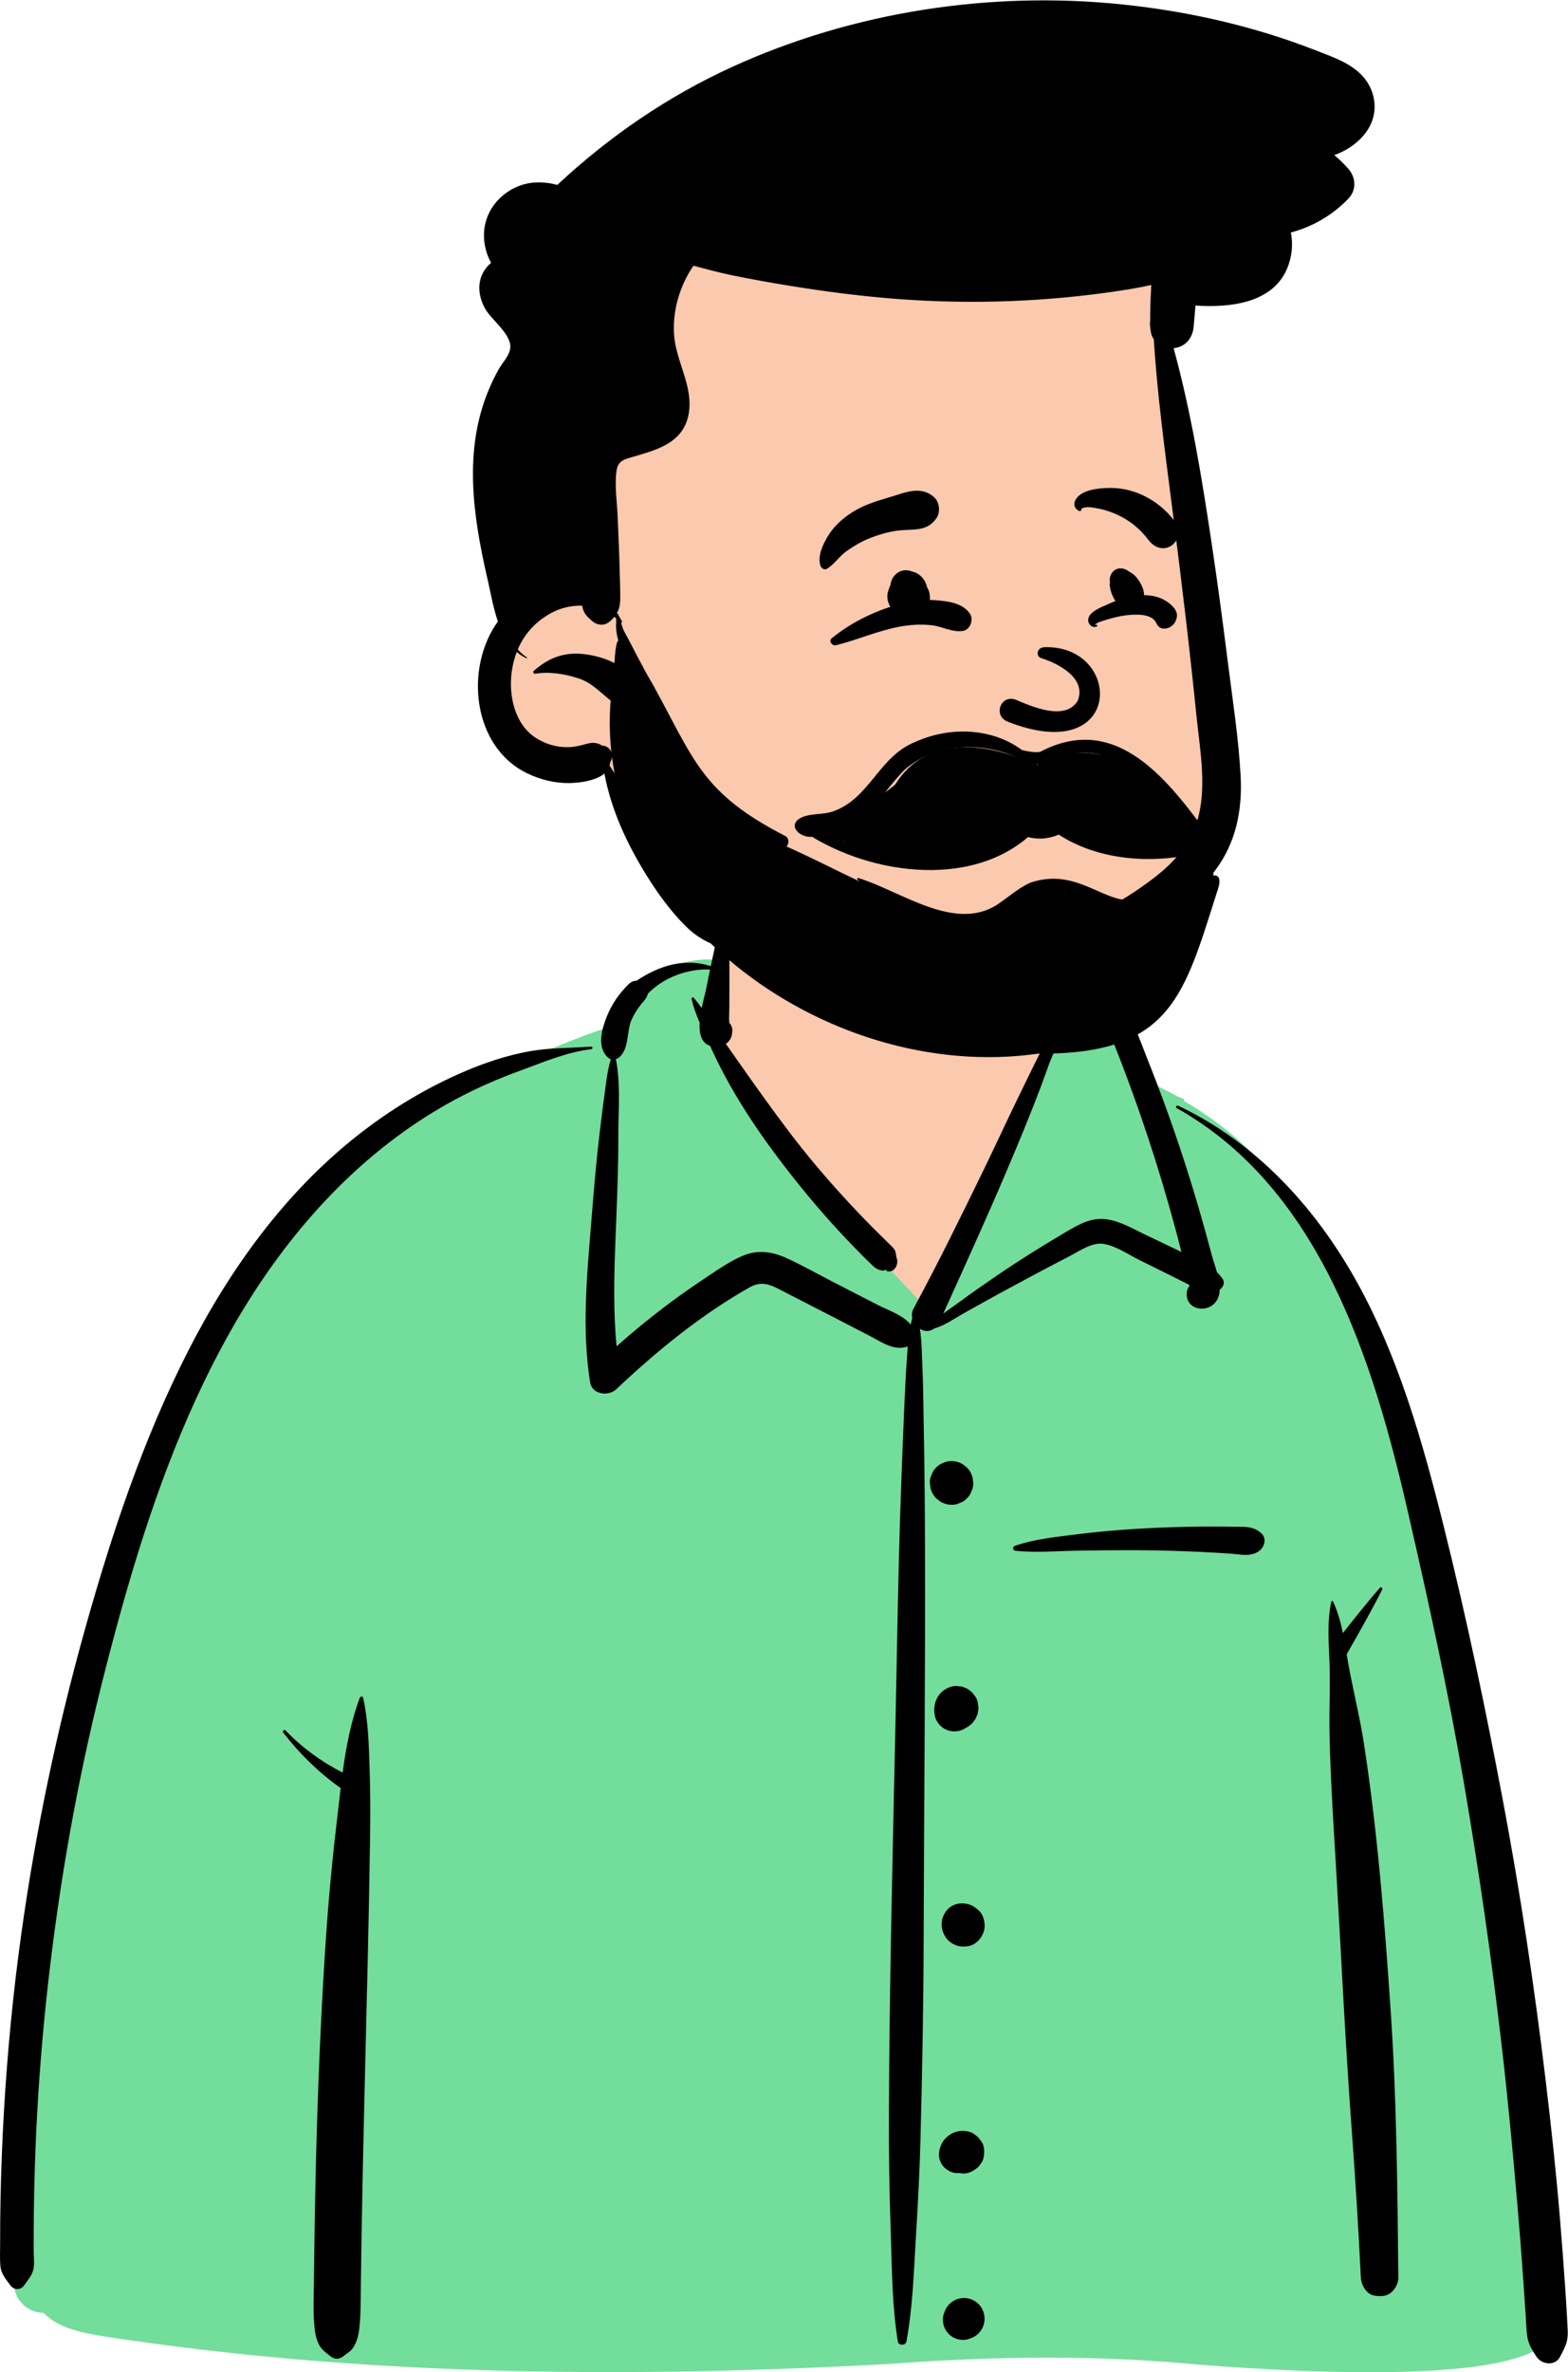 <svg fill="none" xmlns="http://www.w3.org/2000/svg" viewBox="28.75 30.38 133.18 201.38">
<path fill-rule="evenodd" clip-rule="evenodd" d="M37.774 228.589C59.74  231.942 82.104 232.11 104.252 230.893C113.018 230.233 121.81 230.115  130.568 230.958C135.744 231.344 158.435 233.087 160.289 228.43C159.122  203.627 156.759 178.613 149.509 154.759C146.528 146.289 143.967 139.259  138.148 132.25C136.314 130.336 132.359 126.323 130.092 125.014C128.129  123.88 127.308 124.284 126.181 122.369C125.061 120.253 124.234 116.72  122.643 115.227C121.024 113.707 118.623 114.251 115.648 114.741C116.195  107.318 112.785 105.428 108.088 104.017C99.832 100.851 91.678 102.441  89.6 112.54C85.748 112.54 83.583 114.207 81.243 115.807C80.287  116.462 80.952 118.129 79.81 118.644C77.696 119.4 73.961 119.215 71.926  120.145C62.671 124.377 54.428 130.515 49.015 139.478C36.879 158.614  28.543 198.925 29.985 221.606C29.353 222.601 30.227 224.03 30.449  225.101C30.73 226.032 31.638 226.652 32.586 226.546C33.908 227.975  35.954 228.293 37.774 228.589Z" fill="#FAC9AE"/>
<path fill-rule="evenodd" clip-rule="evenodd" d="M83.473 114.057C84.826  112.638 86.948 111.791 88.958 111.839L89.052 111.842L89.734  111.872L89.278 114.12L89.255 114.226L89.162 114.617L89.039  115.127L88.995 115.315L88.948 115.523C88.941 115.557 88.934 115.59  88.927 115.623L88.906 115.722L88.712 116.677L88.748 116.761L88.738  116.978C88.708 117.763 88.876 118.194 89.246 118.332L89.276  118.343L89.487 118.411L89.66 118.787C90.057 119.647 90.427 120.398  90.807 121.105C91.916 123.169 93.238 125.232 94.763 127.304C96.212  129.274 97.721 131.154 99.291 132.939C99.996 133.742 100.742 134.548  101.535 135.368L102.218 136.071L102.435 136.292L102.581 136.439L102.763  136.618L103.026 136.869L103.216 137.058L103.278 137.116C103.355 137.189  103.415 137.238 103.47 137.273L103.49 137.285L103.55 137.321L106.716  140.667L107.834 141.285L108.365 141.58L108.472 141.365L108.494  141.296L109.671 138.7L110.389 137.109C111.864 133.837 113.011 131.235  114.061 128.756L114.191 128.447L114.578 127.525L114.783 127.033C115.721  124.775 116.414 123.032 117.034 121.339L117.122 121.097L117.252  120.735L117.446 120.19L117.482 120.096C117.65 119.663 117.236 118.089  116.829 117.226L116.806 117.178L116.7 116.964L116.585 116.739C116.316  116.211 116.121 115.624 115.956 114.914C115.93 114.799 115.905 114.684  115.881 114.567L115.847 114.391L115.826 114.276L115.795 114.114L115.752  113.883L116.664 113.73L117.164 113.648L117.382 113.613C117.665 113.569  117.917 113.533 118.153 113.503L118.242 113.492L118.4 113.473L118.406  113.505L118.731 113.537L118.973 113.562C120.162 113.689 121.08 113.828  121.732 113.982L121.796 113.998L121.913 114.027L121.966 114.041C122.558  114.202 123.015 114.548 123.377 115.059C123.625 115.41 123.786 115.745  124.04 116.381L124.132 116.611L124.435 117.364C124.47 117.456 124.525  117.602 124.599 117.804L124.856 118.507L126.145 122.084L127.465  122.782C128.078 123.104 128.526 123.337 128.748 123.446L128.826  123.485L128.883 123.511L129.337 123.692L129.289 123.834L129.343  123.866C134.775 127.005 138.963 131.835 142.224 138.246L142.322  138.441L142.423 138.643C145.022 143.865 146.884 149.693 148.702  157.474L148.814 157.958L148.903 158.342L149.377 160.419C151.158 168.259  152.381 174.105 153.394 179.841L153.46 180.215L153.629 181.189C154.9  188.614 155.965 195.971 156.817 203.257L156.959 204.483C157.314 207.613  157.636 210.849 157.984 214.735L158.031 215.257L158.184 217.002C158.348  218.883 158.497 220.76 158.632 222.633L158.698 223.569L158.835  225.605L158.915 226.764L158.925 226.921L158.957 227.526L158.966  227.668C158.978 227.85 158.992 228.003 159.01 228.145L159.023  228.249L159.039 228.35C159.084 228.627 159.173 228.876 159.32  229.153L159.358 229.222L159.61 229.676L159.153 229.918C156.767 231.181  152.07 231.737 145.627 231.765L145.431 231.766H145.028C141.897 231.764  138.579 231.643 135.116 231.436L134.333 231.388L133.68 231.346C133.398  231.327 133.124 231.309 132.84 231.289L132.404 231.258L130.584  231.124C122.394 230.336 113.806 230.349 104.343 231.061C79.672 232.417  58.377 231.845 38.362 228.843L37.756 228.751L37.309 228.678L37.043  228.634C34.92 228.269 33.587 227.803 32.547 226.823L32.492  226.771L32.447 226.726L32.427 226.727C31.38 226.722 30.421 226.034  30.065 225.018L30.047 224.964L30.023 224.888L30.007 224.813C29.991  224.74 29.97 224.661 29.945 224.575L29.925 224.509L29.76  223.964L30.317 223.862C30.365 223.853 30.415 223.82 30.463  223.749L30.509 223.682L30.59 223.57L30.784 223.303C30.991 223.012  31.092 222.829 31.143 222.646C31.187 222.483 31.204 222.275 31.199  221.985L31.195 221.843L31.173 221.33C31.172 221.288 31.171 221.252  31.17 221.218L31.17 221.166L31.169 220.443L31.171 219.648C31.172  219.302 31.174 218.964 31.177 218.632L31.181 218.138L31.186  217.74C31.213 215.539 31.277 213.34 31.379 211.144C31.578 206.858  31.919 202.578 32.401 198.313C33.398 189.51 34.925 180.972 37.001  172.721L37.21 171.897C39.455 163.08 41.62 156.282 44.371  149.996C47.871 142 52.138 135.42 57.511 130.159C60.465 127.267 63.736  124.826 67.212 122.953C68.811 122.092 70.51 121.328 72.333  120.64L72.594 120.543L73.015 120.388L73.339 120.268L74.381  119.877C74.6 119.794 74.838 119.702 75.12 119.591L75.294  119.521L77.16 118.773L77.47 118.651L77.815 118.516L78.068  118.419C78.482 118.26 78.857 118.121 79.205 117.999L79.411  117.928L79.598 117.865L80.394 117.588L80.378 118.316C80.368 118.8  80.492 119.166 80.768 119.428L80.777 119.437L80.787 119.444L80.795  119.45L80.843 119.449L81.031 119.448C81.051 119.437 81.069 119.425  81.086 119.41C81.354 119.181 81.478 118.875 81.599 118.172L81.631  117.977L81.687 117.61L81.71 117.472C81.79 116.984 81.86 116.714  81.997 116.406C82.194 115.961 82.454 115.527 82.761 115.129L82.833  115.037L83.119 114.691L83.163 114.636C83.264 114.507 83.315 114.416  83.337 114.332L83.342 114.31L83.371 114.164L83.473 114.057Z" fill="#73DD9B"/>
<path fill-rule="evenodd" clip-rule="evenodd" d="M128.694 124.452C128.559  124.377 128.678 124.183 128.813 124.247C135.327 127.318 140.325 132.706  143.841 138.931C147.482 145.376 149.558 152.695 151.347 159.847L151.411  160.106C153.319 167.758 154.941 175.488 156.402 183.238C157.881 191.086  159.068 198.983 160.023 206.912C160.495 210.832 160.917 214.76 161.245  218.695C161.409 220.662 161.558 222.63 161.692 224.599C161.746 225.386  161.796 226.173 161.84 226.962L161.871 227.553C161.897 228.089 161.961  228.627 161.829 229.156C161.715 229.612 161.475 230.025 161.263  230.443C160.845 231.271 159.7 231.134 159.249 230.443L159.118  230.242C158.82 229.778 158.572 229.347 158.478 228.77C158.387 228.211  158.384 227.625 158.343 227.06C158.268 226.021 158.205 224.981 158.132  223.942C157.979 221.755 157.808 219.568 157.618 217.384C157.243 213.071  156.841 208.763 156.347 204.462C155.469 196.818 154.367 189.195 153.068  181.613C151.799 174.206 150.195 166.874 148.521 159.551L148.348  158.794C145.418 146.009 140.901 131.285 128.694 124.452ZM59.307  174.516C59.355 174.388 59.561 174.359 59.596 174.516C60.035 176.501  60.078 178.546 60.145 180.579C60.211 182.584 60.209 184.598 60.179  186.604C60.072 193.978 59.871 201.345 59.697 208.717C59.609 212.405  59.528 216.093 59.465 219.781C59.441 221.165 59.422 222.548 59.405  223.931L59.385 225.756C59.375 226.562 59.353 227.359 59.256  228.165C59.191 228.695 59.053 229.2 58.762 229.655C58.556 229.977  58.261 230.141 57.974 230.36L57.92 230.402C57.554 230.693 57.168  230.695 56.806 230.402L56.7 230.318C56.354 230.046 56.055 229.833  55.833 229.403C55.526 228.804 55.477 228.154 55.424 227.494C55.345  226.494 55.398 225.479 55.408 224.476C55.428 222.464 55.456 220.452  55.491 218.44C55.62 211.062 55.875 203.682 56.34 196.317C56.558  192.848 56.855 189.368 57.253 185.913L57.329 185.265C57.45 184.249  57.56 183.214 57.684 182.176C55.832 180.867 54.203 179.278 52.815  177.476C52.713 177.344 52.881 177.158 53.004 177.286C54.423 178.762  56.05 179.939 57.851 180.864C58.146 178.691 58.551 176.53 59.307  174.516ZM90.252 108.746C90.278 108.726 90.318 108.718 90.342  108.746C90.74 109.213 90.659 109.926 90.672 110.517L90.674  110.572C90.702 111.436 90.707 112.298 90.705 113.162L90.696  115.915C90.695 116.293 90.664 116.687 90.683 117.068L90.693  117.215C90.903 117.43 91 117.741 90.929 118.054C90.916 118.454  90.707 118.789 90.403 118.999L91.055 119.928L91.708 120.857C93.053  122.774 94.412 124.673 95.829 126.537C97.274 128.438 98.816 130.267  100.429 132.025C101.217 132.885 102.018 133.732 102.839 134.56C103.172  134.897 103.513 135.225 103.851 135.557L104.187 135.891C104.386 136.09  104.636 136.288 104.768 136.541C104.845 136.69 104.863 137.057 104.89  137.118C105.139 137.668 104.715 138.544 104.009 138.27L104.041  138.249C104.17 138.159 104.087 138.158 103.794 138.245C103.609 138.244  103.436 138.201 103.274 138.117L103.226 138.09C102.997 137.974 102.794  137.748 102.608 137.568L102.562 137.524C102.139 137.125 101.735 136.702  101.328 136.284C100.48 135.414 99.652 134.525 98.849 133.613C97.249  131.792 95.731 129.897 94.294 127.943C92.831 125.954 91.47 123.862  90.3 121.684C89.856 120.857 89.449 120.015 89.059 119.163C88.299  118.918 88.123 118.106 88.176 117.192C87.895 116.536 87.643 115.866  87.493 115.182C87.473 115.089 87.593 115 87.665 115.082C87.908 115.36  88.133 115.655 88.349 115.958C88.479 115.317 88.644 114.727 88.722  114.35L89.059 112.69C87.161 112.591 85.082 113.374 83.773  114.745C83.703 115.103 83.43 115.358 83.163 115.692C82.858 116.074  82.593 116.502 82.394 116.95C81.955 117.943 82.203 119.406 81.35  120.134C81.261 120.21 81.161 120.263 81.059 120.295C81.463 122.29  81.28 124.488 81.271 126.512L81.271 126.69C81.273 128.955 81.197  131.222 81.11 133.486L81.022 135.725C80.907 138.713 80.832 141.702  81.121 144.673C82.44 143.499 83.804 142.378 85.215 141.311C86.142  140.609 87.089 139.932 88.052 139.281L88.835 138.755C89.773 138.123  90.734 137.473 91.761 137.02C93.104 136.428 94.382 136.632 95.679  137.239C96.971 137.843 98.224 138.546 99.49 139.201C100.779 139.867  102.07 140.528 103.361 141.19C104.216 141.629 105.468 142.026 106.095  142.834C106.135 142.655 106.182 142.477 106.236 142.299C106.174 142.028  106.198 141.736 106.349 141.457C108.456 137.567 110.405 133.584 112.341  129.606C113.32 127.593 114.252 125.557 115.233 123.545L116.188  121.585C116.347 121.259 116.507 120.933 116.668 120.607C116.908 120.119  117.159 119.637 117.403 119.15C117.505 118.945 117.634 118.741 117.735  118.533L117.782 118.429C117.784 118.424 118.016 117.693 117.837  117.763L117.822 117.77C117.73 117.822 117.657 117.707 117.717  117.633C117.969 117.32 118.321 117.598 118.465 117.888C118.862 118.687  118.134 119.942 117.855 120.707L117.839 120.75C116.971 123.22 115.988  125.643 114.98 128.059C113.048 132.689 110.973 137.248 108.903  141.815L108.878 141.894C109.32 141.554 109.791 141.245 110.195  140.945C111.213 140.187 112.261 139.466 113.308 138.748C115.227 137.43  117.198 136.2 119.202 135.017L119.603 134.782C120.604 134.196 121.595  133.721 122.783 133.897C123.887 134.06 124.913 134.656 125.91  135.14L126.013 135.189L129.094 136.661C128.765 135.341 128.408 134.028  128.036 132.72C127.311 130.167 126.512 127.636 125.646 125.128C124.838  122.785 123.963 120.467 123.039 118.167L122.76 117.477C122.383 116.53  122.008 115.498 120.931 115.206C119.854 114.915 118.619 115.347 117.634  114.73C117.545 114.674 117.556 114.526 117.664 114.499L118.272  114.345C119.412 114.06 120.749 113.773 121.827 114.05C123.001 114.352  123.971 115.342 124.541 116.371C125.174 117.515 125.62 118.796 126.1  120.016L126.176 120.208C126.728 121.589 127.258 122.978 127.766  124.376C128.78 127.171 129.704 129.999 130.54 132.852C130.942 134.228  131.325 135.61 131.692 136.995C131.798 137.393 131.972 137.876 132.115  138.38C132.278 138.541 132.433 138.72 132.579 138.924C132.82 139.263  132.647 139.66 132.347 139.863C132.335 140.21 132.259 140.536 132.075  140.815C131.36 141.907 129.469 141.625 129.546 140.158C129.557 139.934  129.644 139.719 129.776 139.538L129.772 139.509L129.757 139.455C129.429  139.297 129.099 139.121 128.752 138.948L125.518 137.343C124.582 136.878  123.544 136.159 122.502 135.982C121.531 135.817 120.507 136.544 119.673  136.982L119.619 137.01C117.602 138.049 115.6 139.122 113.606  140.204C112.633 140.732 111.672 141.283 110.702 141.817C109.892 142.264  109.017 142.906 108.105 143.158C107.716 143.462 107.254 143.422 106.882  143.192C107.052 144.248 107.042 145.333 107.094 146.413C107.164 147.858  107.175 149.306 107.198 150.753L107.207 151.295C107.268 154.492 107.301  157.691 107.313 160.889C107.356 172.278 107.231 183.67 107.202  195.058C107.187 200.78 107.074 206.507 106.926 212.227C106.863 214.65  106.732 217.071 106.591 219.491L106.513 220.811C106.348 223.596 106.25  226.412 105.737 229.16C105.67 229.518 105.067 229.527 105.008  229.16C104.535 226.216 104.509 223.207 104.418 220.228L104.399  219.633C104.29 216.435 104.238 213.239 104.249 210.039C104.29 198.646  104.584 187.26 104.826 175.87C104.947 170.147 105.028 164.422 105.217  158.701C105.311 155.838 105.417 152.978 105.544 150.116C105.6 148.839  105.655 147.563 105.739 146.287L105.777 145.74C105.803 145.384 105.825  145.031 105.85 144.682C104.703 145.103 103.654 144.324 102.622  143.79C101.433 143.176 100.244 142.56 99.054 141.946L97.863  141.334L95.48 140.112C94.407 139.561 93.58 139.014 92.436  139.659C88.312 141.984 84.523 145.077 81.09 148.322C80.431 148.944  79.04 148.777 78.873 147.734C78.161 143.278 78.594 138.757 78.958  134.287L79.092 132.628C79.255 130.646 79.431 128.664 79.667  126.69C79.773 125.807 79.878 124.925 79.994 124.043L80.084  123.383C80.229 122.338 80.323 121.3 80.633 120.298C80.536 120.266  80.442 120.214 80.358 120.134C79.426 119.246 79.875 117.706 80.3  116.65C80.72 115.608 81.359 114.698 82.161 113.915C82.335 113.744  82.582 113.634 82.829 113.629C84.772 112.335 86.903 111.69 89.12  112.396C89.183 112.097 89.246 111.798 89.313 111.5L89.381  111.202C89.554 110.462 89.618 109.241 90.252 108.746ZM110.161  225.527C110.763 225.361 111.423 225.536 111.865 225.98C112.306 226.424  112.481 227.087 112.315 227.693C112.232 227.991 112.082 228.25 111.865  228.47C111.662 228.672 111.425 228.817 111.155 228.903L111.092  228.922L110.993 228.963C110.691 229.045 110.389 229.045 110.087  228.963C109.798 228.882 109.547 228.735 109.334 228.523C109.123 228.309  108.977 228.057 108.896 227.767C108.815 227.463 108.815 227.16 108.896  226.856L108.937 226.757C109.02 226.459 109.17 226.2 109.387 225.98C109.606  225.762 109.864 225.611 110.161 225.527ZM145.951 165.172C146.05 165.058  146.211 165.204 146.149 165.326C145.21 167.175 144.164 169.011 143.135  170.814C143.218 171.314 143.299 171.809 143.393 172.292C143.794 174.351  144.285 176.373 144.605 178.451C145.755 185.922 146.352 193.474 146.864  201.012C147.378 208.576 147.444 216.145 147.521 223.725C147.528 224.381  147.025 225.145 146.351 225.269C146.042 225.325 145.811 225.314 145.504  225.269C144.802 225.165 144.364 224.358 144.334 223.725C144.133 219.488  143.862 215.257 143.549 211.028C142.993 203.529 142.654 196.011 142.205  188.504L142.047 185.881C141.877 183.038 141.722 180.193 141.672  177.346C141.638 175.46 141.738 173.575 141.677 171.691C141.62 169.951  141.444 168.06 141.826 166.351C141.84 166.287 141.941 166.271 141.97  166.332C142.366 167.172 142.618 168.084 142.811 169.015C143.834 167.716  144.875 166.413 145.951 165.172ZM78.967 119.227C79.111 119.216 79.105  119.433 78.967 119.449C76.96 119.683 75.022 120.504 73.127  121.201L72.964 121.261C71.05 121.958 69.184 122.77 67.387  123.737C63.876 125.629 60.651 128.068 57.8 130.86C46.416 142.006  41.228 158.079 37.427 173.183C35.315 181.575 33.813 190.109 32.839  198.708C32.358 202.961 32.018 207.23 31.819 211.506C31.718 213.697  31.654 215.89 31.627 218.084C31.613 219.207 31.609 220.331 31.61  221.455C31.611 221.97 31.703 222.618 31.566 223.118C31.439 223.581  31.08 223.989 30.815 224.375C30.501 224.832 29.936 224.808 29.617  224.375L29.5 224.217C29.16 223.764 28.828 223.331 28.779  222.739C28.727 222.104 28.764 221.45 28.761 220.813C28.756 219.528  28.772 218.244 28.797 216.96C28.847 214.499 28.943 212.039 29.087  209.582C29.378 204.596 29.857 199.619 30.543 194.672C31.763 185.878  33.592 177.168 35.987 168.622C38.247 160.56 40.924 152.522 44.738  145.054C48.279 138.12 52.924 131.67 59.053 126.824C61.904 124.57  65.007 122.692 68.352 121.278C70.039 120.565 71.811 119.982 73.613  119.65C75.395 119.322 77.169 119.368 78.967 119.227ZM110.506  211.277C110.824 211.275 111.179 211.345 111.452 211.522L111.817  211.805C111.916 211.933 112.014 212.061 112.112 212.189C112.34 212.488  112.371 212.971 112.323 213.327C112.312 213.565 112.242 213.786 112.112  213.991L111.835 214.352C111.568 214.571 111.345 214.727 111.022  214.833C110.853 214.887 110.69 214.899 110.528 214.891L110.474  214.887L110.506 214.892L110.449 214.885C110.396 214.881 110.343 214.875  110.29 214.868C110.254 214.863 110.218 214.86 110.182 214.855C110.147  214.852 110.113 214.851 110.078 214.854C109.667 214.893 109.254 214.659  108.962 214.39C108.7 214.147 108.464 213.633 108.5 213.269L108.516  213.117C108.544 212.86 108.566 212.759 108.675 212.501C108.78 212.249  108.927 212.028 109.127 211.841C109.511 211.482 109.98 211.281 110.506  211.277ZM109.234 192.476C109.779 191.879 110.716 191.835 111.392  192.196C111.557 192.284 111.709 192.426 111.854 192.543C112.22 192.841  112.364 193.377 112.384 193.829C112.404 194.276 112.169 194.807 111.854  195.115L111.777 195.19C111.589 195.374 111.319 195.534 111.055  195.583C110.63 195.661 110.273 195.659 109.877 195.491C109.537 195.347  109.244 195.115 109.044 194.8L109.012 194.747C108.998 194.725 108.985  194.703 108.973 194.68L108.955 194.645C108.576 193.913 108.678 193.084  109.234 192.476ZM109.516 173.576C109.762 173.498 110.008 173.487 110.254  173.542C110.421 173.543 110.577 173.585 110.721 173.669C110.878 173.713  111.014 173.793 111.129 173.908C111.268 173.991 111.379 174.102 111.461  174.242C111.625 174.421 111.735 174.632 111.793 174.874L111.858  175.368L111.793 175.862L111.606 176.307C111.555 176.374 111.503 176.441  111.451 176.508C111.368 176.648 111.258 176.76 111.118 176.843C111.028  176.933 110.924 177.001 110.807 177.048C110.395 177.345 109.847 177.441  109.359 177.306C109.069 177.225 108.817 177.077 108.604 176.864C108.392  176.65 108.245 176.397 108.164 176.106L108.13 175.873C108.087 175.561  108.08 175.389 108.168 174.992C108.207 174.818 108.319 174.572 108.377  174.468C108.627 174.026 109.036 173.723 109.516 173.576ZM130.875  159.978C131.581 159.973 132.288 159.975 132.994 159.982L133.523  159.989C134.41 160.003 135.17 159.912 135.867 160.53C136.373 160.979  136.15 161.732 135.67 162.07C134.942 162.581 134.029 162.324 133.193  162.268C132.31 162.208 131.427 162.159 130.544 162.119C128.833 162.042  127.122 161.993 125.41 161.985C123.702 161.978 121.991 161.994 120.283  162.022C118.544 162.05 116.735 162.213 115.006 162.032C114.769 162.008  114.715 161.694 114.95 161.612C116.578 161.046 118.411 160.863 120.117  160.646C121.878 160.423 123.638 160.265 125.41 160.162C127.23 160.057  129.052 159.991 130.875 159.978ZM109.513 154.417L109.572 154.418C109.882  154.419 110.173 154.493 110.445 154.639L110.502 154.671L110.876  154.961C111.104 155.192 111.262 155.465 111.35 155.779L111.416  156.272C111.426 156.527 111.372 156.765 111.257 156.986C111.183 157.215  111.055 157.414 110.876 157.582C110.709 157.763 110.511 157.89 110.282  157.965C110.079 158.072 109.862 158.126 109.63 158.126L109.572  158.125C109.239 158.124 108.928 158.039 108.641 157.872L108.267  157.582C108.039 157.351 107.881 157.078 107.793 156.764L107.727  156.272C107.718 156.016 107.771 155.778 107.886 155.558C107.961 155.328  108.088 155.129 108.267 154.961C108.435 154.78 108.632 154.653 108.861  154.578C109.064 154.471 109.281 154.417 109.513 154.417ZM114.981  110.884C115.378 110.306 116.098 110.82 115.995 111.285C116.022 112.591  116.089 113.858 116.384 115.137C116.52 115.723 116.697 116.309 116.971  116.845L117.086 117.071C117.44 117.774 117.715 118.437 117.238  119.208C117.013 119.572 116.607 119.845 116.166 119.826C114.214 119.741  113.945 117.01 113.827 115.485C113.704 113.915 114.085 112.189 114.981  110.884Z" fill="black"/>
<path fill-rule="evenodd" clip-rule="evenodd" d="M127.211 59.677C126.563  55.73 128.689 54.912 127.211 51.16C123.925 44.209 114.972 44.508  108.401 43.974C101.073 43.691 93.656 44.665 86.9 47.623C85.286  48.329 83.734 49.16 82.246 50.104C80.96 50.92 81.137 52.472  81.948 53.319C76.098 61.66 79.444 72.857 74.776 81.637C73.914  83.207 72.774 84.614 72.024 86.247C70.885 88.729 70.812 92.286  73.396 93.935C77.034 95.901 79.065 92.008 80.853 97.652C89.781  117.333 107.734 118.441 124.776 108.181C126.25 107.355 127.755 106.421  128.869 105.124C131.396 102.26 131.098 98.232 131.154 94.656C131.185  92.56 131.191 90.464 131.17 88.368C131.091 79.877 128.296 68.098  127.211 59.677Z" fill="#FAC9AE"/>
<path fill-rule="evenodd" clip-rule="evenodd" d="M90.912 36.072C101.202  31.372 112.873 29.59 124.097 30.759C129.637 31.335 135.105 32.571  140.308 34.579L140.764 34.756C142.048 35.254 143.433 35.748 144.409  36.761C145.545 37.939 145.863 39.72 145.051 41.175C144.42 42.305  143.286 43.115 142.077 43.548C142.503 43.9 142.907 44.292 143.286  44.729C143.925 45.462 143.974 46.508 143.286 47.231C141.961 48.625  140.241 49.634 138.389 50.117C138.597 51.129 138.484 52.249 138.038  53.258C136.757 56.153 133.15 56.498 130.374 56.326L130.29  56.321L130.136 58.1C130.053 59.048 129.49 59.783 128.533  59.928C128.5 59.933 128.466 59.936 128.433 59.94C129.946 65.451  130.86 71.132 131.704 76.781C132.145 79.729 132.54 82.684 132.918  85.641L133.043 86.627C133.446 89.815 133.949 93.035 134.124  96.247C134.28 99.161 133.728 101.944 131.944 104.296C130.344 106.404  128.161 107.984 125.814 109.156C120.51 111.807 114.928 113.781 109.063  114.696L108.671 114.757C106.407 115.105 104.075 115.398 101.835  114.767C99.867 114.213 97.803 112.784 98.248 110.488C98.397 109.712  99.474 109.679 99.843 110.278L99.928 110.416C100.371 111.123 100.856  111.78 101.628 112.145C102.533 112.574 103.581 112.694 104.569  112.706C107.329 112.738 110.204 112.046 112.861 111.351C117.824 110.054  122.921 107.938 126.986 104.733C128.716 103.372 130.105 101.669 130.595  99.477C131.201 96.776 130.644 93.823 130.369 91.108C129.803 85.505  129.129 79.913 128.418 74.328L128.275 73.211C127.676 68.541 127.047  63.87 126.748 59.173C126.624 59.002 126.54 58.808 126.507  58.595L126.46 58.289C126.419 58.027 126.413 57.787 126.441  57.566C126.443 56.718 126.466 55.875 126.515 55.026C126.523 54.875  126.53 54.723 126.535 54.572C125.659 54.767 124.777 54.924 123.891  55.057C117.663 56.002 111.338 56.238 105.059 55.768C101.927 55.533  98.818 55.13 95.719 54.625C94.142 54.368 92.57 54.084 91.003  53.766C89.87 53.538 88.761 53.229 87.647 52.938C86.498 54.623  85.877 56.696 85.998 58.732C86.134 61.055 87.671 63.162 87.24  65.535C86.835 67.757 84.945 68.446 83.079 68.996L82.285  69.227C81.675 69.406 81.231 69.579 81.121 70.318C80.931 71.587  81.164 73.015 81.213 74.29C81.272 75.799 81.349 77.308 81.384  78.817C81.403 79.597 81.433 80.381 81.431 81.162C81.429 81.716  81.347 82.094 81.134 82.452C81.299 82.66 81.446 82.885 81.577  83.123C81.619 83.201 81.515 83.283 81.453 83.219C81.287 83.045  81.111 82.888 80.924 82.748C80.83 82.865 80.721 82.983 80.594  83.109L80.584 83.096C80.184 83.496 79.55 83.535 79.055  83.109L78.925 82.996C78.563 82.676 78.314 82.41 78.213  81.881C78.208 81.854 78.203 81.827 78.2 81.8C77.279 81.768  76.342 81.987 75.513 82.449C74.2 83.18 73.275 84.223 72.729  85.51C72.947 85.767 73.201 85.997 73.499 86.189C73.54 86.218  73.504 86.281 73.458 86.259C73.154 86.115 72.883 85.938 72.639  85.73C72.443 86.237 72.306 86.781 72.222 87.357C71.926 89.391  72.453 91.876 74.279 93.035C75.069 93.537 75.972 93.809 76.908  93.812C77.364 93.814 77.758 93.736 78.201 93.627C78.502 93.552  78.8 93.444 79.114 93.444C79.382 93.444 79.631 93.512 79.861  93.647L79.797 93.653C79.642 93.667 79.672 93.674 79.888  93.674C80.559 93.703 80.943 94.389 80.634 94.985L80.594  95.077C80.585 95.096 80.578 95.111 80.572 95.123L80.548  95.281C80.545 95.297 80.543 95.312 80.54 95.328L80.531  95.36C80.529 95.365 80.527 95.37 80.525 95.375L81.532  96.921C82.766 98.812 84.027 100.695 85.463 102.422C86.469 103.634  87.537 104.821 88.664 105.921C89.677 106.909 90.892 107.386 92.04  108.163C92.652 108.575 92.832 109.439 92.275 109.994C90.641 111.628  88.327 110.331 86.986 109.003C85.718 107.744 84.622 106.23 83.678  104.715C82.001 102.02 80.668 99.155 80.084 96.044C79.841 96.269  79.53 96.409 79.216 96.519C78.587 96.739 77.894 96.83 77.23  96.854C75.957 96.896 74.681 96.585 73.535 96.034C68.873 93.796  68.188 87.092 71.039 83.138C70.654 82.016 70.44 80.798 70.207  79.759L70.1 79.295C68.921 74.11 68.13 68.65 70.22  63.569C70.489 62.913 70.79 62.275 71.148 61.663C71.435 61.171  71.928 60.648 72.064 60.088C72.366 58.86 70.502 57.569 69.958  56.594C69.319 55.451 69.228 54.101 70.099 53.055C70.21 52.923  70.331 52.801 70.462 52.695C69.636 51.188 69.598 49.292 70.685  47.806C71.4 46.826 72.49 46.14 73.681 45.932C74.409 45.805  75.285 45.853 76.086 46.079C80.468 41.982 85.468 38.559 90.912  36.072ZM74.084 87.337C75.254 86.298 76.545 85.754 78.139  85.89C79.742 86.029 81.671 86.696 82.612 88.08C83.356 89.173  81.841 90.776 80.75 89.955C79.757 89.207 79.094 88.362 77.861  87.96C76.753 87.6 75.383 87.369 74.223 87.575C74.096 87.597  73.968 87.438 74.084 87.337Z" fill="black"/>
<path fill-rule="evenodd" clip-rule="evenodd" d="M119.129 96.527C119.705  95.504 121.427 95.671 121.69 96.864C122.224 99.282 119.354 101.515  117.174 101.571C115.008 101.626 112.578 99.774 112.891 97.434C112.969  96.855 113.738 96.925 114 97.288L114.102 97.427C114.815 98.389 115.755  99.384 117.077 99.15C117.625 99.053 118.122 98.709 118.454  98.266C118.853 97.732 118.809 97.094 119.129 96.527ZM105.355  78.835C105.649 78.754 105.945 78.785 106.205 78.896C106.786 79.003  107.271 79.49 107.441 80.045C107.455 80.093 107.47 80.141 107.486  80.188L107.512 80.258L107.443 80.08C107.475 80.255 107.617 80.439  107.668 80.615C107.731 80.832 107.746 81.078 107.725 81.316C107.91  81.318 108.094 81.324 108.279 81.34L108.457 81.356C109.453 81.449  110.546 81.62 111.136 82.484C111.468 82.97 111.157 83.845 110.547  83.939C109.61 84.083 108.802 83.561 107.868 83.457C106.984 83.358  106.06 83.415 105.188 83.575C103.388 83.906 101.733 84.639 99.979  85.099L99.74 85.16L99.741 85.159C99.44 85.232 99.099 84.812  99.396 84.566C100.802 83.406 102.601 82.466 104.374 81.893C104.115  81.481 104.035 80.937 104.212 80.494C104.239 80.402 104.273 80.313  104.309 80.224L104.384 80.04C104.391 79.954 104.407 79.869 104.431  79.785L104.435 79.76L104.437 79.761C104.569 79.33 104.914 78.957  105.355 78.835ZM123.286 78.901C123.67 78.515 124.21 78.572 124.612  78.876L124.665 78.918C125.043 79.087 125.356 79.456 125.561  79.798C125.775 80.153 125.916 80.514 125.922 80.905C126.852 80.908  127.744 81.188 128.427 81.943C128.647 82.187 128.798 82.563 128.677  82.893L128.604 83.089C128.375 83.713 127.344 84.072 126.993  83.339L126.977 83.303C126.605 82.432 125.175 82.523 124.415  82.612C123.885 82.675 123.362 82.807 122.851 82.955C122.671 83.007  122.492 83.064 122.314 83.122L122.135 83.18C122.04 83.211 121.545  83.481 121.853 83.417C121.936 83.4 121.998 83.521 121.914  83.562C121.546 83.739 121.154 83.387 121.178 82.99C121.221 82.302  122.309 81.924 122.833 81.687L122.864 81.672C123.065 81.579 123.275  81.49 123.492 81.407C123.37 81.224 123.269 81.022 123.186  80.804C123.106 80.599 123.053 80.399 123.024 80.18C122.996 80.074  122.996 79.967 123.024 79.86L123.028 79.829C123.014 79.759 123.007  79.686 123.008 79.612L123.005 79.584H123.008C123.018 79.326 123.12  79.069 123.286 78.901ZM117.144 86.235C118.621 86.693 121.057 87.942  120.288 89.87C119.213 91.641 116.363 90.34 114.983 89.767C113.742  89.355 113.096 91.102 114.296 91.628C124.209 95.569 124.172 85.169  117.504 85.321C116.769 85.338 116.746 86.082 117.144 86.235ZM104.029  72.674L104.281 72.6C105.59 72.219 106.926 71.561 108.088  72.587C108.544 72.99 108.638 73.828 108.312 74.331C107.568 75.477  106.465 75.302 105.264 75.399C104.349 75.474 103.448 75.743 102.594  76.081C101.896 76.357 101.249 76.745 100.638 77.178C100.038 77.604  99.628 78.27 99.012 78.653C98.787 78.794 98.526 78.65 98.445  78.422C98.158 77.613 98.643 76.606 99.054 75.917C99.555 75.077  100.316 74.39 101.135 73.87C102.031 73.3 103.022 72.971 104.029  72.674ZM123.102 71.804C125.314 71.803 127.443 73.04 128.681  74.852C129.101 75.468 128.793 76.38 128.189 76.735C127.512 77.133  126.788 76.846 126.342 76.276L126.315 76.242C125.606 75.292 124.691  74.544 123.606 74.057C123.077 73.819 122.492 73.626 121.92  73.529L121.735 73.497C121.476 73.453 121.175 73.412 120.941  73.452C120.815 73.469 120.7 73.511 120.593 73.574C120.644 73.686  120.512 73.822 120.391 73.754C119.841 73.451 119.908 72.909 120.362  72.489C121.005 71.894 122.272 71.804 123.102 71.804Z" fill="black"/>
<path fill-rule="evenodd" clip-rule="evenodd" d="M81.281 84.772C82.47  84.772 82.956 87.552 82.956 87.552C85.979 92.788 88.888 98.01  94.079 101.613C99.841 103.933 105.509 107.885 112.074 108.318C115.034  108.006 115.902 105.284 119.558 106.242C121.89 106.811 124.509 107.934  126.665 106.312C128.487 105.115 129.77 103.301 131.342 101.835C131.422  101.571 131.944 104.362 131.786 105.306L131.664 105.842C130.691 110.162  129.707 115.246 125.351 117.621C124.024 118.324 122.162 119.002 120.69  118.606C112.909 119.853 104.469 118.94 97.652 115.04C95.252 114.414  93.467 112.491 91.578 111.038C86.955 106.97 81.658 101.816 81.165  95.636C80.671 89.456 80.891 84.772 81.281 84.772ZM104.791  96.975C107.439 92.701 112.701 93.395 116.795 95.342C119.057 93.799  122.041 94.083 124.494 95.171L124.494 95.172C126.754 96.415 128.466  98.455 130.04 100.406C130.423 100.925 130.575 101.621 130.037  101.877C127.5 103.978 122.23 102.745 119.838 101.183C118.113 101.043  118.491 98.581 116.499 100.304C115.17 101.56 113.501 102.338 111.687  102.799C107.632 104.198 103.899 103.966 100.368 101.785C99.914 101.741  98.053 100.683 98.714 100.307C99.433 100.502 103.418 98.204 104.791  96.975Z" fill="black"/>
<path fill-rule="evenodd" clip-rule="evenodd" d="M80.662 89.366C80.689  89.141 81.036 89.13 81.044 89.366C81.205 94.31 82.807 99.731  85.517 103.965C92.03 114.65 105.323 120.003 118.117 118.164C127.467  118.037 128.465 112.713 130.79 105.279C131.996 104.284 132.588 104.641  132.214 105.807C129.333 114.778 128.346 119.922 116.948 119.825C98.645  122.45 78.797 107.412 80.662 89.366ZM106.519 93.353C109.505 92.013  113.059 92.203 115.553 94.055L115.729 94.095C116.165 94.193 116.585  94.268 117.076 94.218C123.676 90.726 128.082 96.815 131.466  101.374C131.721 101.383 131.929 101.584 131.86 101.82L131.968  101.936C131.542 103.085 130.772 104.194 129.718 104.891C126.265 109.511  123.687 108.067 119.188 106.164C114.562 105.469 114.375 110.948 107.921  108.438L107.678 108.358C105.555 107.653 103.118 106.585 101.574  105.04C101.524 104.99 101.573 104.892 101.65 104.918C105.231 106.002  109.836 109.545 113.481 107.158C114.403 106.537 115.23 105.782 116.26  105.315C122.141 103.337 124.208 111.146 129.354 103.039C125.164 103.773  120.441 103.043 117.309 100.176C112.626 105.843 103.513 104.935 97.719  101.415C96.927 101.53 95.754 100.742 96.484 99.993C97.282 99.355  98.545 99.605 99.526 99.259C102.659 98.139 103.399 94.57 106.519  93.353ZM116.988 95.723C113.678 93.357 108.728 92.959 105.561  95.749C103.583 97.746 102.3 100.61 99.111 101.138C104.587 104.306  112.456 104.359 116.672 99.319C116.805 98.883 117.491 99.071 117.574  99.45C120.593 101.567 124.455 102.692 128.215 102.043C128.822 101.943  129.42 101.8 130.004 101.618L129.449 100.851C126.498 96.794 122.701  92.069 117.072 95.406C116.945 95.471 116.891 95.305 116.875  95.22L116.806 95.271C116.856 95.376 117.271 95.721 116.988  95.723ZM130.54 102.768C130.567 102.793 130.59 102.82 130.609  102.849C130.702 102.8 130.798 102.751 130.897 102.704L130.87  102.684C130.764 102.714 130.653 102.742 130.54 102.768ZM81.088  83.23L81.087 83.068C81.087 81.436 81.524 83.494 81.72  83.898C82.562 85.423 83.267 86.931 84.159 88.417C87.739 94.888  88.293 97.692 95.505 101.379C96.041 101.84 95.478 102.667 94.812  102.497C93.817 102.243 92.878 101.605 92.01 101.091C87.099 98.546  85.267 93.354 83.064 88.835C82.417 87.043 80.924 85.131 81.088  83.23Z" fill="black"/>
</svg>